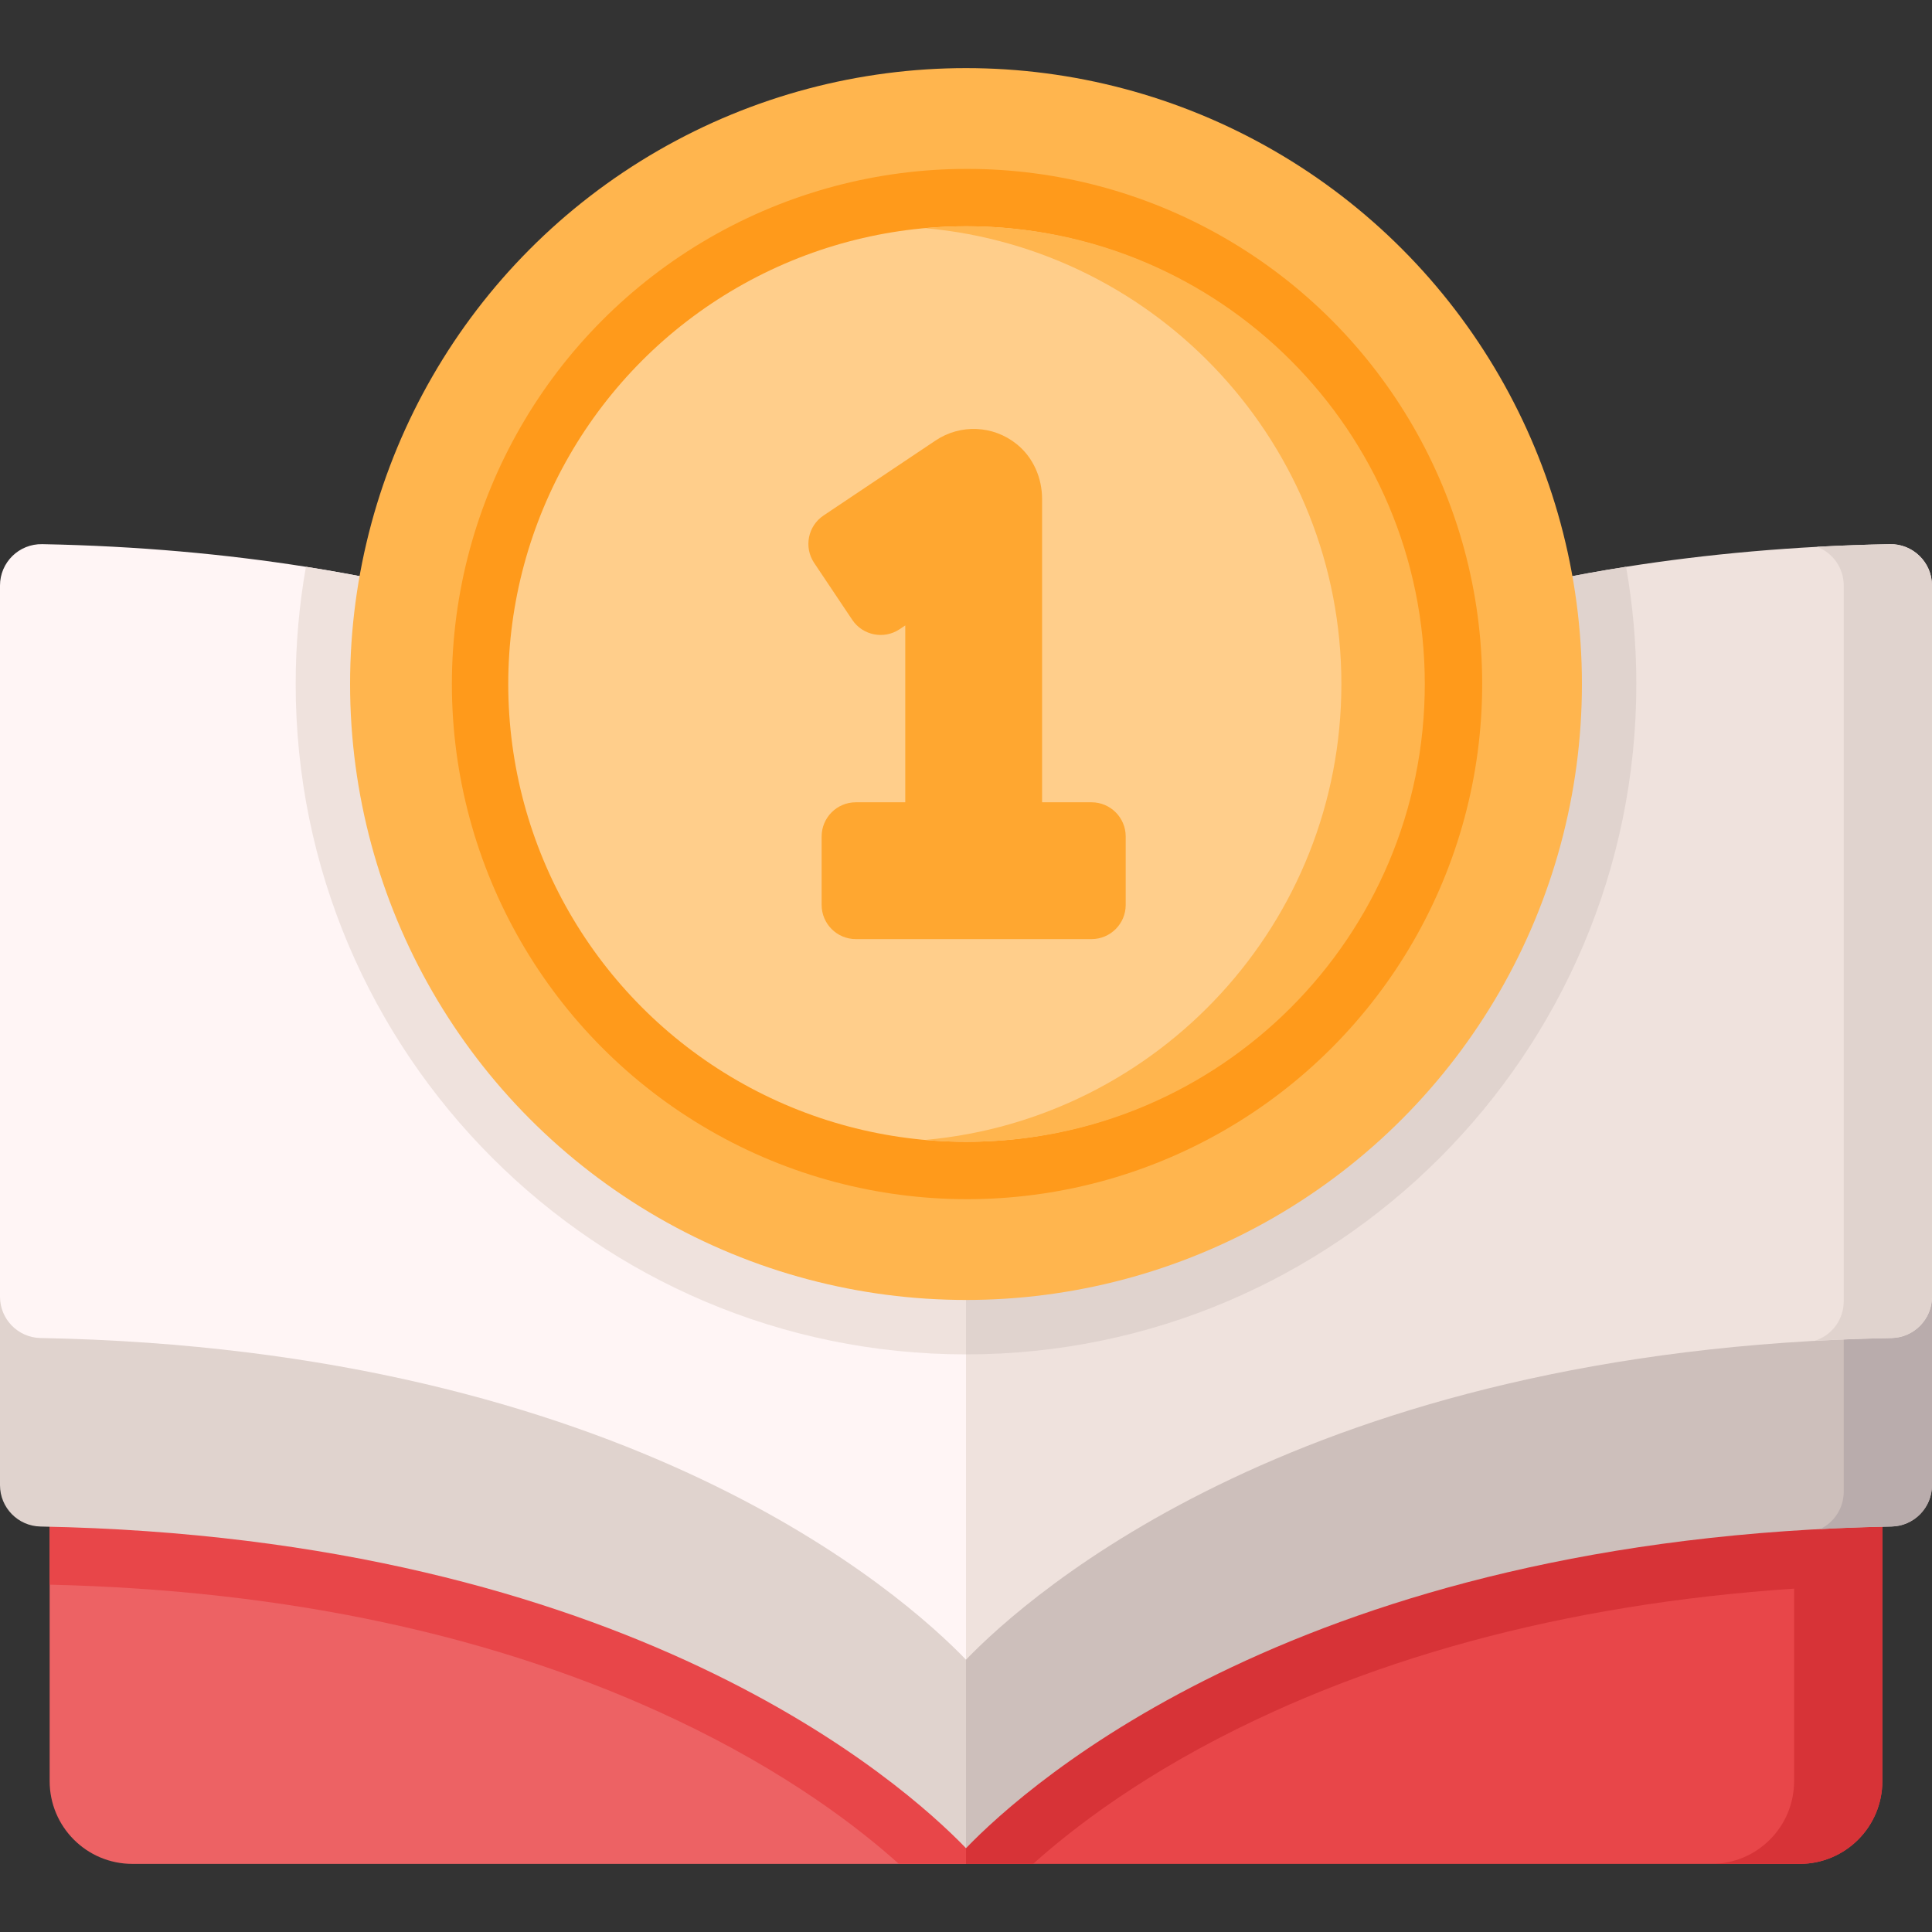 <?xml version="1.0" encoding="iso-8859-1"?>
<!-- Скачано с сайта svg4.ru / Downloaded from svg4.ru -->
<svg height="800px" width="800px" version="1.1" id="Capa_1" xmlns="http://www.w3.org/2000/svg" xmlns:xlink="http://www.w3.org/1999/xlink" 
	 viewBox="0 0 512 512" xml:space="preserve">
<rect x="0" y="0" width="512" height="512" fill="#333333" stroke="none"/>
<g>
	<g>
		<g>
			<path style="fill:#E84649;" d="M498.841,395.681v76.341c0,12.115-9.813,21.928-21.928,21.928h-220.91v-98.269H498.841z"/>
			<path style="fill:#D73337;" d="M498.841,395.681v76.341c0,12.115-9.813,21.928-21.928,21.928h-23.386
				c12.115,0,21.928-9.813,21.928-21.928v-76.341H498.841z"/>
			<path style="fill:#D73337;" d="M498.841,395.681v24.274c-62.987,1.458-118.749,13.475-165.806,35.709
				c-29.547,13.957-48.778,28.857-59.237,38.286h-17.794v-98.269H498.841z"/>
			<path style="fill:#CDBFBB;" d="M256,334.288V489.79c16.619-17.233,89.568-82.362,245.267-85.246
				c5.963-0.11,10.733-4.995,10.733-10.959v-59.298H256z"/>
			<path style="fill:#B9ACAC;" d="M511.997,334.284v59.303c0,5.964-4.769,10.843-10.734,10.953
				c-6.436,0.121-12.729,0.34-18.88,0.669c3.684-1.765,6.227-5.537,6.227-9.889v-61.036H511.997z"/>
			<path style="fill:#EFE2DD;" d="M512,155.167v188.461c0,5.965-4.77,10.848-10.734,10.961
				C345.564,357.474,272.617,422.602,256,439.837V229.443c13.887-14.392,67.055-62.202,174.925-79.242
				c21.15-3.338,44.401-5.501,69.867-5.996C506.942,144.082,512,149.017,512,155.167z"/>
			<path style="fill:#E0D3CE;" d="M433.644,181.272c0,97.96-79.684,177.655-177.644,177.655V229.443
				c13.887-14.392,67.055-62.202,174.925-79.242C432.707,160.287,433.644,170.671,433.644,181.272z"/>
			<path style="fill:#E0D3CE;" d="M511.997,155.168v188.468c0,5.953-4.769,10.843-10.734,10.953
				c-6.951,0.132-13.738,0.384-20.36,0.746c4.473-1.381,7.708-5.57,7.708-10.481V155.168c0-4.703-2.949-8.694-7.094-10.262
				c6.271-0.34,12.696-0.57,19.274-0.702C506.943,144.084,511.997,149.018,511.997,155.168z"/>
		</g>
		<g>
			<path style="fill:#ED6264;" d="M13.159,395.681v76.341c0,12.115,9.813,21.928,21.928,21.928h220.91v-98.269H13.159z"/>
			<path style="fill:#E84649;" d="M13.159,395.681v24.274c62.987,1.458,118.749,13.475,165.806,35.709
				c29.547,13.957,48.778,28.857,59.237,38.286h17.794v-98.269H13.159z"/>
			<path style="fill:#E0D3CE;" d="M256,334.288V489.79c-16.619-17.233-89.568-82.362-245.267-85.246
				C4.77,404.433,0,399.549,0,393.585l0-59.298H256z"/>
			<path style="fill:#FFF5F5;" d="M256,229.443v210.394c-16.617-17.235-89.564-82.363-245.266-85.247
				C4.77,354.476,0,349.593,0,343.628V155.167c0-6.15,5.058-11.085,11.208-10.961c25.466,0.494,48.717,2.658,69.867,5.996
				C188.945,167.241,242.113,215.051,256,229.443z"/>
			<path style="fill:#EFE2DD;" d="M256,229.443v129.483c-97.96,0-177.644-79.695-177.644-177.655c0-10.601,0.937-20.985,2.72-31.07
				C188.945,167.241,242.113,215.051,256,229.443z"/>
		</g>
	</g>
	<g>
		<g>
			<g>
				<circle style="fill:#FFB54E;" cx="256" cy="181.276" r="163.226"/>
				<circle style="fill:#FF9A1B;" cx="256.274" cy="181.276" r="136.52"/>
				<circle style="fill:#FFCE8B;" cx="256" cy="181.276" r="121.309"/>
				<path style="fill:#FFB54E;" d="M377.586,181.28c0,66.99-54.32,121.309-121.309,121.309c-3.725,0-7.412-0.169-11.052-0.499
					c61.816-5.578,110.257-57.546,110.257-120.811c0-63.274-48.441-115.233-110.257-120.811c3.64-0.329,7.327-0.499,11.052-0.499
					C323.266,59.97,377.586,114.281,377.586,181.28z"/>
			</g>
			<g>
				<path style="fill:#FFA730;" d="M276.161,212.614l0-80.392c0-5.562-2.336-10.96-6.654-14.465
					c-6.315-5.126-15.036-5.39-21.558-1.025l-29.694,19.875c-4.16,2.785-5.275,8.414-2.491,12.575l10.084,15.066
					c2.785,4.16,8.414,5.275,12.575,2.491l1.482-0.992v46.867h-13.097c-5.006,0-9.064,4.058-9.064,9.064v18.129
					c0,5.006,4.058,9.064,9.064,9.064h62.452c5.006,0,9.064-4.058,9.064-9.064v-18.129c0-5.006-4.058-9.064-9.064-9.064H276.161z"/>
			</g>
		</g>
	</g>
</g>
</svg>